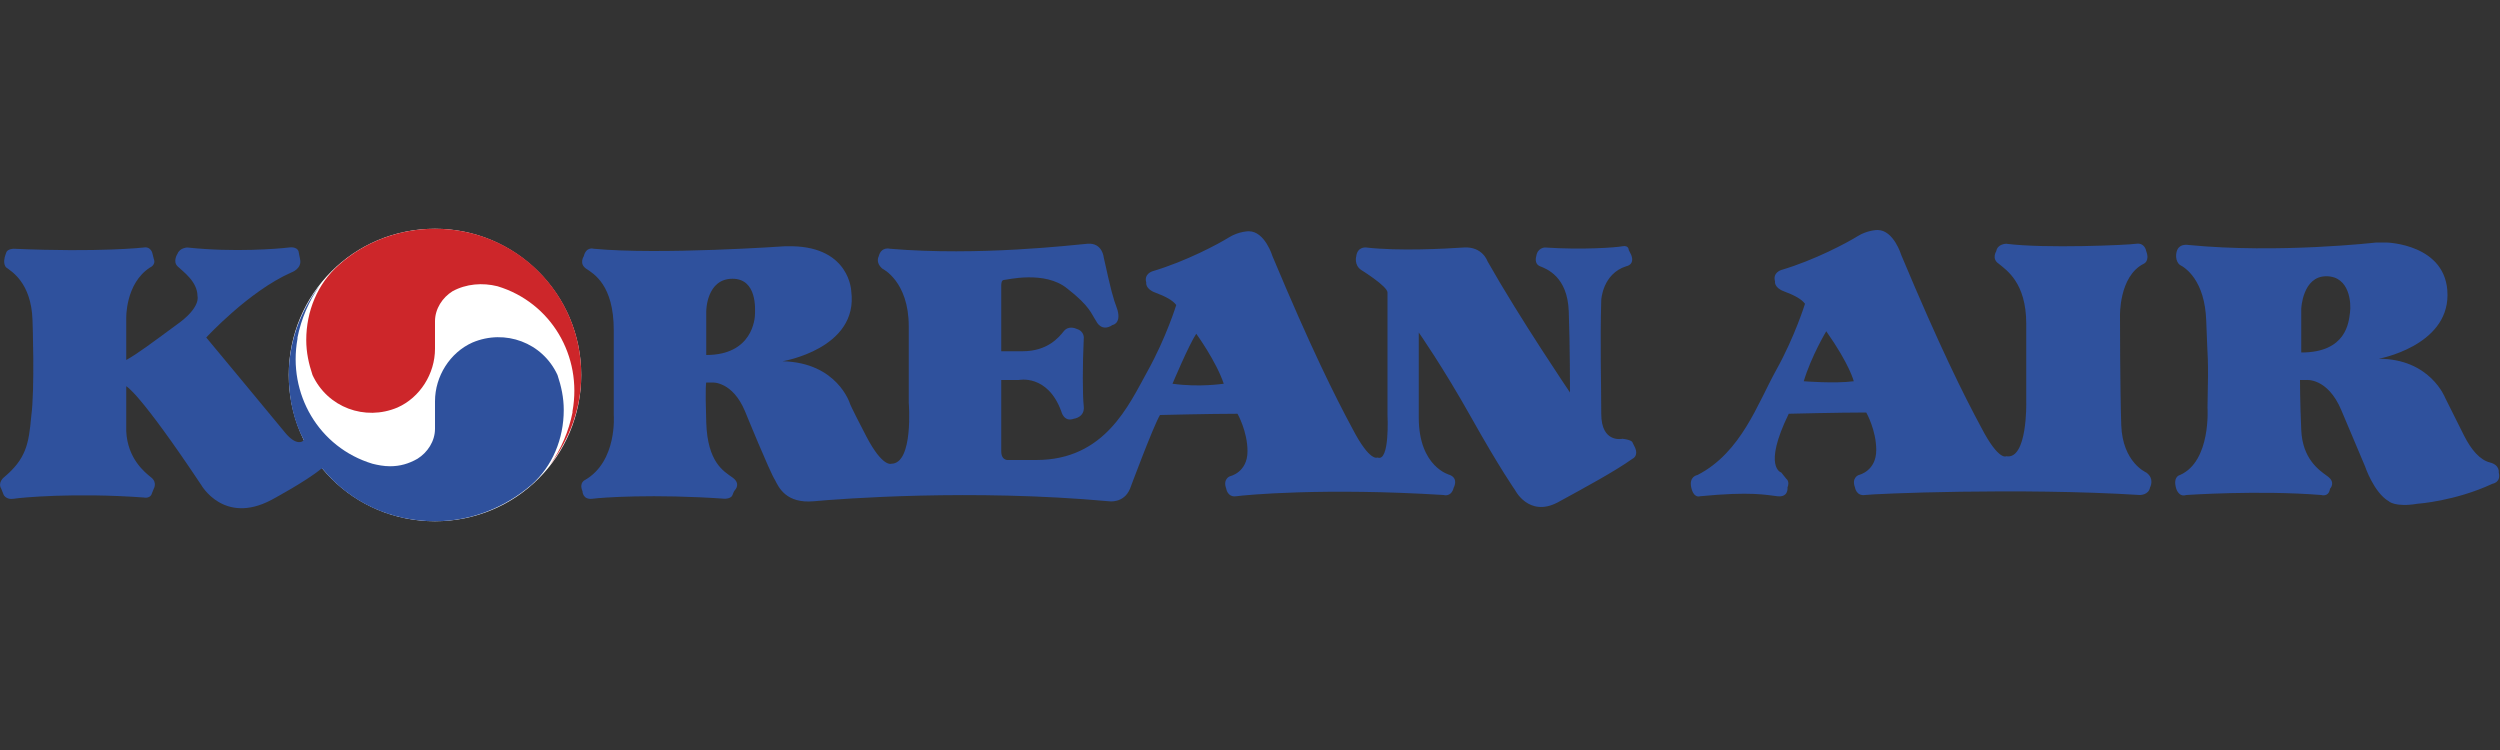 <svg viewBox="0 0 200 60" id="korean-air" xmlns="http://www.w3.org/2000/svg"><rect x="0" y="0" width="200" height="60" fill="#333333" stroke="none"/><path d="M62.8 19.7s-10 .7-15.3.2c0 0-.6-.2-.8.6 0 0-.4.6.2 1 .6.4 2.2 1.3 2.2 4.9v6.8s.3 3.7-2.3 5.2c0 0-.5.2-.2.9 0 0 0 .7.8.6.7-.1 4.9-.4 10.6 0 0 0 .5 0 .6-.3.1-.3.2-.4.2-.4s.5-.5-.2-1-2-1.2-2.1-4.4c-.1-3.1 0-3.2 0-3.2h.5s1.6-.1 2.6 2.3c0 0 2 4.9 2.4 5.5.3.6.9 1.9 3.1 1.7 2.2-.2 12.6-1 23.6 0 0 0 1.2.2 1.7-1 0 0 1.9-5.1 2.4-5.9 0 0 4-.1 6.2-.1 0 0 .8 1.4.8 3 0 1.7-1.4 2-1.4 2s-.6.2-.3 1c0 0 .1.7.8.6.7-.1 7-.7 16.6-.1 0 0 .6.2.8-.6 0 0 .4-.7-.3-1 0 0-2.5-.6-2.5-4.6v-6.8s1.9 2.7 4.2 6.8c2.3 4.1 3.5 5.8 3.5 5.8s1.1 2.2 3.4 1c2.2-1.2 4.6-2.5 6-3.5 0 0 .5-.2.2-.9l-.2-.4s0-.2-.8-.3c0 0-1.7.4-1.7-2s-.1-5.7 0-9.1c0 0 .1-2.1 2-2.7 0 0 .7-.1.4-.9l-.2-.4s0-.4-.5-.3c-.5.1-3.2.3-6.2.1 0 0-.6 0-.7.7 0 0-.2.6.3.8.5.2 2.2.8 2.3 3.6.1 2.7.1 6.5.1 6.5s-4-5.9-6.6-10.5c0 0-.4-1.2-1.9-1.1-1.5.1-5.2.3-7.8 0 0 0-.7-.1-.8.7 0 0-.2.7.4 1.1 0 0 2.1 1.3 2.1 1.8v9.8s.2 3.8-.8 3.4c0 0-.6.4-2-2.3-1.4-2.6-3.3-6.4-6.4-13.8 0 0-.6-2-1.9-2 0 0-.8 0-1.6.5s-3.4 1.9-6.1 2.7c0 0-.7.2-.5.9 0 0-.1.5.7.8.8.3 1.4.6 1.7 1 0 0-.8 2.6-2.3 5.3-1.5 2.7-3.4 7.1-8.9 7.1h-2.2s-.6.1-.6-.7v-5.7h1.4s2.3-.5 3.4 2.5c0 0 .2.9 1 .6 0 0 .9-.1.8-1-.1-.9-.1-3.3 0-5.4 0 0 .1-.6-.6-.8 0 0-.6-.3-1 .2s-1.3 1.6-3.3 1.6h-1.7v-5.3s0-.4.2-.4 3.3-.8 5.1.7c1.8 1.4 1.9 2 2.3 2.6 0 0 .4.9 1.3.3 0 0 .7-.1.4-1.2-.4-1.1-.5-1.5-1.1-4.2 0 0-.1-1.2-1.3-1.1-1.2.1-8.7 1-15.8.4 0 0-.7-.2-.9.6 0 0-.3.5.3 1 0 0 2.1 1 2.1 4.6v6.1s.4 4.9-1.4 4.9c0 0-.7.3-2-2.2S68 32.3 68 32.3s-1-3.3-5.4-3.4c0 0 6.1-1 5.5-5.6 0 0-.1-3.5-4.7-3.6h-.6zm-6.3 8.7v-3.5s0-2.6 2.1-2.6c2 0 1.8 2.5 1.8 2.8 0 .4-.2 3.3-3.9 3.3zm37.3 2.3s1.3-3.1 1.9-4c0 0 1.6 2.2 2.2 4-.1 0-1.9.3-4.1 0zm68.3 1.5s.1 4.6-1.6 4.3c0 0-.6.4-2-2.3-1.4-2.6-3.3-6.4-6.4-13.8 0 0-.6-2-1.9-2 0 0-.8 0-1.6.5s-3.4 1.9-6.1 2.7c0 0-.7.2-.5.9 0 0-.1.5.7.8.8.3 1.4.6 1.7 1 0 0-.8 2.6-2.3 5.3-1.5 2.7-2.8 6.6-6.3 8.4 0 0-.7.1-.5 1 .2.9.7.7.7.7 4.1-.4 5.3-.1 6.2 0 .9.1.8-.7.8-.7.2-.5-.1-.7-.1-.7l-.4-.5s-1.5-.4.6-4.7c0 0 4-.1 6.2-.1 0 0 .8 1.4.8 3 0 1.7-1.4 2-1.4 2s-.6.2-.3 1c0 0 .1.7.8.6.7-.1 12.4-.6 22 0 0 0 .7 0 .8-.6 0 0 .4-.7-.3-1.2 0 0-1.9-.8-2-3.8-.1-3-.1-8.7-.1-8.7s-.1-3.2 1.9-4.2c0 0 .5-.2.2-1 0 0-.1-.7-.8-.6-.6.1-7.3.4-10.4 0 0 0-.7 0-.8.6 0 0-.4.6.2 1 .6.5 2.2 1.5 2.2 4.8v6.3zm-16-5.7c1.9 2.7 2.2 4 2.2 4-1.5.2-4 0-4 0 .6-2 1.8-4 1.8-4zm44-7.1s-7.8.9-15 .2c0 0-.9-.2-1 .7 0 0-.1.6.3.9.4.2 2 1.2 2.1 4.5.1 3.3.2 2.4.1 6.9 0 0 .3 4.3-2.2 5.4 0 0-.6.1-.3 1.1 0 0 .2.7.8.5 0 0 5.8-.4 10.8 0 0 0 .6.2.7-.5 0 0 .5-.5-.2-1s-2-1.4-2.1-3.7c-.1-2.2-.1-4-.1-4h.5s1.7-.2 2.8 2.4c1.1 2.6 1.9 4.5 1.9 4.5s.7 2.1 1.9 2.8c0 0 .5.5 2.3.2 0 0 3-.2 6-1.6 0 0 .7-.1.5-.9 0 0 .1-.6-.7-.8-.8-.2-1.5-1-2.1-2.2l-1.5-3s-1.2-3.1-5.3-3.1c0 0 5.5-1 5.5-5.1s-4.9-4.2-4.9-4.2h-.8zm-6 8.8v-3.5s.1-2.6 2-2.6 2 2.2 1.9 2.9c-.1.8-.3 3.2-3.9 3.2z" fill="#2f519d"/><path d="M46.5 30c0 6.5-5.2 11.7-11.7 11.7-6.5 0-11.7-5.2-11.7-11.7 0-6.5 5.2-11.7 11.7-11.7 6.4 0 11.7 5.2 11.7 11.7z" fill="#fff"/><path d="M39.8 22.9c4.3 1.3 6.8 5.6 6 10v.1c-.3 1.5-.9 2.9-1.8 4.2 1.6-2.1 2.5-4.6 2.5-7.2 0-6.5-5.2-11.7-11.7-11.7-2.8 0-5.6 1-7.7 2.9-1.7 1.5-2.6 3.7-2.6 6 0 1 .2 1.9.5 2.8 1.2 2.6 4.2 3.7 6.8 2.6 1.8-.8 3-2.7 3-4.7v-2.2c0-1 .6-1.9 1.4-2.4 1.1-.6 2.4-.7 3.6-.4z" fill="#cd262a"/><path d="M25.8 37.5c2.2 2.7 5.5 4.2 9 4.2 2.9 0 5.6-1.1 7.7-2.9 1.7-1.5 2.6-3.7 2.6-6 0-1-.2-1.9-.5-2.8-1.2-2.6-4.2-3.7-6.8-2.6-1.8.8-3 2.7-3 4.7v2.2c0 1-.6 1.9-1.4 2.4-.7.4-1.4.6-2.2.6-.5 0-1-.1-1.4-.2-4.3-1.3-6.8-5.6-6-10V27c.3-1.5.9-2.9 1.8-4.2-1.6 2.1-2.5 4.6-2.5 7.2 0 1.9.4 3.7 1.2 5.2l-.1.1s-.5.4-1.4-.7c-.9-1.1-6.3-7.6-6.3-7.6s3.4-3.7 6.8-5.2c0 0 .9-.3.7-1.1l-.1-.5s0-.5-.8-.4c-.8.1-4.4.4-8.1 0 0 0-.6 0-.8.5 0 0-.4.6 0 1s1.6 1.2 1.6 2.4c0 0 .3.9-1.7 2.3-1.9 1.4-3.1 2.3-4 2.8v-3.3s-.1-2.8 1.9-4.1c0 0 .5-.2.3-.7l-.1-.4s-.1-.6-.7-.5c0 0-3.5.4-10.4.1 0 0-.5 0-.6.3l-.1.3s-.2.6.1.9c.4.3 2 1.2 2.1 4.2 0 0 .2 5.5-.1 7.7-.2 2.2-.4 3.4-2.2 4.9 0 0-.5.4-.2.9l.2.5s.2.4.8.3c.6-.1 4.9-.5 10.4-.1 0 0 .4.1.6-.2l.2-.5s.3-.5-.2-.9-1.9-1.5-2-3.7v-3.6s1 .4 6 7.9c0 0 1.8 3.2 5.6 1.2 0 0 2.8-1.5 4-2.5h.1z" fill="#2f519d"/></svg>